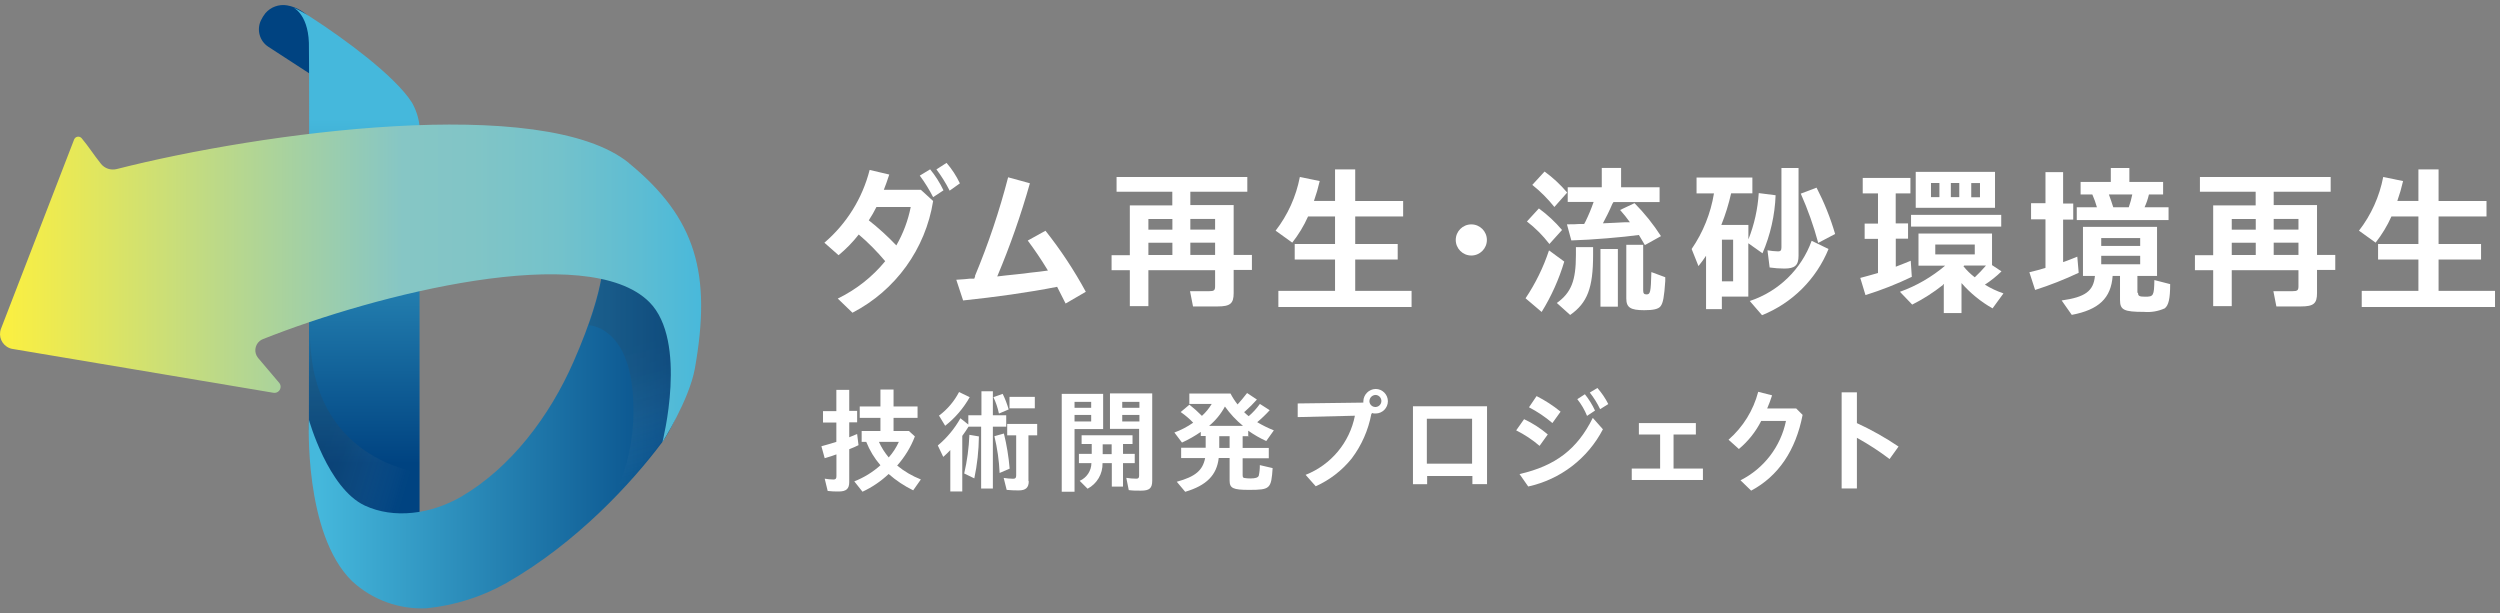<?xml version="1.0" encoding="UTF-8"?><svg id="a" xmlns="http://www.w3.org/2000/svg" xmlns:xlink="http://www.w3.org/1999/xlink" viewBox="0 0 326 80"><rect x="0" y="0" width="326" height="80" fill="#808080" stroke="none"/><defs><style>.ap{fill:url(#w);}.ap,.aq,.ar,.as,.at,.au,.av,.aw{stroke-width:0px;}.aq{fill:url(#y);}.aq,.ax,.av{isolation:isolate;}.aq,.av{mix-blend-mode:multiply;opacity:.2;}.ar{fill:url(#s);}.as{fill:#004381;}.at{fill:#fff;}.au{fill:url(#aa);}.av{fill:url(#u);}.aw{fill:url(#ac);}</style><linearGradient id="s" x1="-295.08" y1="1351.62" x2="-295.08" y2="1351.01" gradientTransform="translate(4953.54 99710.74) scale(16.63 -73.76)" gradientUnits="userSpaceOnUse"><stop offset="0" stop-color="#45b8dc"/><stop offset="1" stop-color="#004381"/></linearGradient><linearGradient id="u" x1="-297.85" y1="1362.37" x2="-297.19" y2="1361.98" gradientTransform="translate(4342.64 38955.42) scale(14.44 -28.55)" gradientUnits="userSpaceOnUse"><stop offset="0" stop-color="#334149"/><stop offset=".24" stop-color="#3d4b52" stop-opacity=".9"/><stop offset=".47" stop-color="#5e6970" stop-opacity=".62"/><stop offset=".7" stop-color="#959da1" stop-opacity=".27"/><stop offset=".93" stop-color="#e2e4e5" stop-opacity=".02"/><stop offset="1" stop-color="#fff" stop-opacity="0"/></linearGradient><linearGradient id="w" x1="-285.1" y1="1355.42" x2="-284.1" y2="1355.42" gradientTransform="translate(14513.12 62971.41) scale(50.76 -46.42)" xlink:href="#s"/><linearGradient id="y" x1="-297.69" y1="1359.98" x2="-297.63" y2="1359.43" gradientTransform="translate(4326.57 45508.18) scale(14.25 -33.43)" xlink:href="#u"/><linearGradient id="aa" x1="-9702.9" y1="15419.78" x2="-8096.29" y2="15419.78" gradientTransform="translate(346.56 588.12) scale(.03 -.04)" xlink:href="#s"/><linearGradient id="ac" x1="-282.83" y1="1356.74" x2="-281.83" y2="1356.74" gradientTransform="translate(25854.94 56219.91) scale(91.41 -41.41)" gradientUnits="userSpaceOnUse"><stop offset="0" stop-color="#faef42"/><stop offset=".56" stop-color="#86c6c5"/><stop offset=".66" stop-color="#81c5c6"/><stop offset=".78" stop-color="#74c2cb"/><stop offset=".89" stop-color="#5fbdd2"/><stop offset="1" stop-color="#45b8dc"/></linearGradient></defs><g id="b" class="ax"><g id="c"><g id="d"><g id="e"><g id="f"><path id="g" class="at" d="M109.07,50.84h1.67v2.74h1.03v1.49h-1.03v1.95c.36-.14.53-.21,1.03-.43l.18,1.46c-.43.21-.53.25-1.21.53v4.3c0,.85-.39,1.21-1.35,1.21-.49.01-.97-.01-1.46-.07l-.39-1.6c.38.07.76.1,1.14.11.28,0,.39-.11.39-.43v-2.85c-.43.18-.75.25-1.53.5l-.43-1.56c.57-.14,1.35-.39,1.95-.57v-2.52h-1.74v-1.49h1.74v-2.77ZM118.52,56.2l.78.71c-.53,1.4-1.32,2.68-2.31,3.8.93.76,1.97,1.37,3.09,1.81l-1,1.42c-1.16-.57-2.23-1.28-3.2-2.13-1.01.95-2.16,1.73-3.41,2.31l-1.07-1.35c1.25-.49,2.41-1.2,3.41-2.1-.78-.9-1.41-1.94-1.85-3.05h-.6v-1.42h2.45v-1.71h-2.7v-1.49h2.7v-2.2h1.71v2.2h3.13v1.49h-3.13v1.71h2.03-.04ZM114.61,57.62c.33.73.76,1.41,1.28,2.03.54-.6.98-1.29,1.32-2.03h-2.59Z"/><path id="h" class="at" d="M126.3,55.63s-.04.07-.07.11c-.18.28-.5.78-.75,1.1v7.25h-1.56v-5.4c-.29.31-.6.61-.92.89l-.71-1.49c1.19-.99,2.19-2.2,2.95-3.55l1.03.82v-1.21h1.71v-3.13h1.49v3.13h1.74v1.49h-1.74v8.06h-1.53v-8.06h-1.67.04ZM122.47,54.18c1.08-.81,1.97-1.86,2.59-3.06l1.39.67c-.81,1.44-1.9,2.71-3.2,3.73l-.82-1.35h.04ZM125.73,61.75c.39-1.66.61-3.35.68-5.05l1.24.21c-.02,1.84-.22,3.67-.6,5.47l-1.32-.64ZM130.25,53.89c-.15-.73-.39-1.43-.71-2.1l1.21-.43c.32.65.58,1.33.78,2.03l-1.24.53-.03-.03ZM130.35,61.68c-.07-1.62-.3-3.23-.68-4.8l1.24-.35c.37,1.51.62,3.04.75,4.58l-1.32.57ZM134.15,62.74c0,.85-.39,1.21-1.32,1.21-.52,0-1.04-.02-1.56-.07l-.39-1.56c.41.07.83.1,1.24.11.28,0,.39-.11.39-.43v-5.23h-1.17v-1.49h3.91v1.49h-1.14v5.97h.03ZM134.94,51.76v1.49h-3.3v-1.5h3.3Z"/><path id="i" class="at" d="M143.85,55.95h-3.73v8.17h-1.67v-12.76h5.4v4.62-.04ZM140.12,53.18h2.17v-.78h-2.17v.78ZM140.12,54.96h2.17v-.85h-2.17v.85ZM146.41,59.18h1.56v1.21h-1.53v3.06h-1.46v-3.06h-1.21c.04,1.4-.72,2.69-1.95,3.34l-1.03-1.03c.92-.4,1.52-1.31,1.53-2.31h-1.63v-1.21h1.67v-1.28h-1.32v-1.14h6.64v1.14h-1.24v1.28h-.04ZM144.96,57.94h-1.17v1.28h1.17v-1.28ZM150.25,62.67c0,.99-.35,1.31-1.46,1.31-.53.01-1.07,0-1.6-.07l-.32-1.6c.43.07.87.11,1.32.11.25,0,.35-.11.35-.39v-6.11h-3.8v-4.62h5.51v11.37ZM146.34,53.18h2.24v-.78h-2.24v.78ZM146.34,54.96h2.24v-.85h-2.24v.85Z"/><path id="j" class="at" d="M162.93,56.88h-.89v1.53h3.41v1.35h-3.41v2.17c0,.25.04.35.18.39.27.05.54.07.82.07.68,0,.99-.11,1.1-.35.1-.45.15-.92.14-1.39l1.67.39c-.18,2.7-.32,2.84-3.09,2.84-2.06,0-2.52-.21-2.52-1.21v-2.95h-1.42c-.25,2.24-1.6,3.59-4.37,4.41l-1.1-1.31c2.45-.67,3.38-1.49,3.7-3.09h-3.13v-1.35h3.2v-1.53h-.64v-.53c-.77.53-1.59,1-2.45,1.39l-.99-1.31c.87-.32,1.69-.75,2.45-1.28-.49-.52-1.04-.98-1.63-1.39l1.14-.96c.57.45,1.12.94,1.63,1.46.5-.45.93-.98,1.28-1.56h-2.92v-1.35h5.37c.26.5.57.98.92,1.42.39-.43.78-.89,1.24-1.49l1.28.85c-.48.54-.99,1.05-1.53,1.53l-.14.11c.19.19.39.37.6.53.55-.47,1.04-1.01,1.46-1.6l1.28.82c-.51.56-1.05,1.08-1.63,1.56.69.41,1.42.77,2.17,1.07l-.99,1.39c-.82-.37-1.61-.83-2.35-1.35v.68l.18.07ZM162.08,55.53c-.89-.73-1.68-1.58-2.35-2.52-.52.97-1.22,1.82-2.06,2.52h4.41ZM158.99,58.41h1.35v-1.53h-1.35v1.53Z"/><path id="k" class="at" d="M178.82,54c-.4,2.1-1.27,4.08-2.56,5.79-1.26,1.56-2.86,2.8-4.69,3.62l-1.32-1.49c3.32-1.31,5.74-4.21,6.43-7.71l-7.46.18v-1.78l8.56-.11v-.18c.02-.87.73-1.58,1.6-1.6.88,0,1.6.72,1.6,1.6s-.72,1.6-1.6,1.6c-.17.01-.34-.01-.5-.07v.11l-.07.03ZM178.57,52.36c.04.43.42.75.85.71s.75-.42.71-.85c-.04-.41-.37-.72-.78-.72-.45.03-.79.4-.78.85h0Z"/><path id="l" class="at" d="M193.88,63.13h-1.88v-1.06h-5.9v1.07h-1.85v-10.16h9.66v10.16h-.04ZM186.06,60.46h5.9v-5.86h-5.9v5.86Z"/><path id="m" class="at" d="M200.77,58.15c-.93-.8-1.96-1.48-3.06-2.03l1.03-1.46c1.11.52,2.15,1.19,3.09,1.99l-1.07,1.49ZM198.18,61.81c4.65-1.07,7.5-3.23,9.52-7.32l1.32,1.49c-1.98,3.81-5.54,6.54-9.74,7.46l-1.14-1.63h.03ZM202.44,55.17c-.94-.8-1.96-1.49-3.06-2.06l.99-1.46c1.11.56,2.16,1.24,3.13,2.03l-1.07,1.49ZM206.96,54.25c-.32-.79-.75-1.53-1.28-2.2l.99-.64c.52.65.97,1.37,1.32,2.13l-1.07.71h.04ZM208.66,53.36c-.37-.77-.82-1.5-1.35-2.17l.99-.6c.56.64,1.04,1.34,1.42,2.1l-1.07.67Z"/><path id="n" class="at" d="M218.22,61.1h3.84v1.49h-9.28v-1.49h3.7v-4.44h-2.77v-1.49h7.43v1.49h-2.91v4.44h0Z"/><path id="o" class="at" d="M234.21,53.25l.85.85c-.89,4.62-3.16,7.99-6.71,9.88l-1.39-1.35c3.06-1.54,5.24-4.39,5.93-7.74h-3.23c-.71,1.41-1.7,2.65-2.91,3.66l-1.35-1.21c1.89-1.65,3.24-3.83,3.87-6.25l1.81.46c-.18.58-.4,1.15-.64,1.71h3.77Z"/><path id="p" class="at" d="M242.13,55.17c1.89.87,3.71,1.89,5.44,3.06l-1.17,1.63c-1.35-1.03-2.78-1.95-4.26-2.77v6.61h-1.99v-12.54h1.99v4.01Z"/></g><g id="q"><path id="r" class="as" d="M42.7,11.11l-7.71-5.01c-1.14-.74-1.55-2.22-.96-3.45.16-.33.35-.64.57-.92.7-.82,1.78-1.21,2.84-1.03,1.24.22,2.36.88,3.16,1.85l2.1,8.6v-.04Z"/><path id="t" class="ar" d="M53.68,13.32c-2.24-3.48-8.85-8.28-12.72-10.8-.91-.62-1.87-1.17-2.88-1.63,0,0,2.06.75,2.2,4.69.07,2.2,0,50.49,0,50.49l5.22,13.68,6.4,4.9,2.81-7.75V16.44c-.12-1.1-.47-2.17-1.03-3.13h0Z"/><path id="v" class="av" d="M40.46,43.52c0,5.47-.6,13.18.99,18.48,1.49,4.94,5.22,6.86,9.74,9.42,1.17.68,3.02,1.21,3.48-.36.28-.96-.04-9.45-.04-9.45,0,0-14.18-1.67-14.18-18.05v-.03Z"/><path id="x" class="ap" d="M89.78,49.2s-1.21,5.47-3.45,8.49c-3.94,5.26-11.09,13.07-20.29,18.33-3.2,1.81-6.75,2.93-10.41,3.3-3.57.17-7.07-1.09-9.7-3.52-6.36-6.18-5.65-21.07-5.65-21.07,0,0,2.49,8.95,7.28,11.19,3.8,1.78,8.63,1.14,12.61-1.17,6.43-3.77,11.51-10.45,14.64-17.63,4.51-10.27,3.87-14.21,3.87-14.21,0,0-.68.04,4.33,1.28s8.14,5.93,7.99,9.88-1.24,5.08-1.24,5.08v.04Z"/><path id="z" class="aq" d="M91.02,44.12c.14-3.91-2.99-8.6-7.99-9.88-3.41-.85-4.12-1.39-4.26-1.49-.05,1.73-.26,3.46-.64,5.15-.57,2.35-1.35,4.51-1.35,4.51,0,0,5.19.11,5.76,9.24.6,9.34-3.45,14.53-3.45,14.53,0,0,7.43-8.46,8.28-10.13,1.09-2.19,1.9-4.5,2.42-6.89,0,0,1.1-1.17,1.24-5.08v.04Z"/><path id="ab" class="au" d="M78.69,33.03v-.04s-.07,0,0,.04Z"/><path id="ad" class="aw" d="M82.03,21.27c-11.16-9.1-48.18-3.98-66.83.78-.75.18-1.54-.08-2.02-.67-.99-1.24-1.6-2.24-2.52-3.34-.2-.25-.57-.29-.82-.09-.07.06-.13.14-.17.23L.14,42.84c-.4,1.02.1,2.16,1.12,2.56.12.05.24.08.37.1l34.04,5.72c.43.07.84-.23.91-.66.04-.22-.02-.45-.16-.62l-2.77-3.27c-.55-.67-.45-1.65.21-2.2.13-.11.27-.19.43-.25,14.74-5.86,42.35-12.86,50.38-4.83,5.08,5.08,1.71,18.26,1.71,18.26,0,0,3.48-5.47,4.23-9.59,2.2-12.36.18-19.61-8.6-26.79h.04Z"/></g><g id="ae"><g id="af"><path id="ag" class="at" d="M109.25,38.93c2.39-1.16,4.5-2.82,6.18-4.87-1.05-1.25-2.2-2.42-3.45-3.48-.77.99-1.66,1.9-2.63,2.7l-1.85-1.63c2.9-2.48,4.96-5.79,5.9-9.49l2.56.6c-.32.96-.43,1.28-.71,1.99h4.83l1.6,1.46c-.99,6.25-4.9,11.66-10.52,14.57l-1.95-1.88.04.04ZM114.29,26.99c-.3.6-.63,1.18-1,1.74,1.27,1,2.47,2.09,3.59,3.27.9-1.56,1.53-3.25,1.88-5.01h-4.48ZM121.68,25.71c-.5-.98-1.08-1.92-1.74-2.81l1.35-.82c.69.84,1.27,1.76,1.74,2.74l-1.35.89ZM123.82,24.83c-.49-.96-1.06-1.88-1.71-2.74l1.32-.85c.7.81,1.28,1.7,1.74,2.67l-1.35.96v-.03Z"/><path id="ah" class="at" d="M138.95,39.57c-.43-.85-.82-1.63-1.1-2.17-3.77.75-8.17,1.35-12.26,1.78l-.89-2.7c1.03-.07,1.17-.07,1.74-.14h.6l.11-.28v-.11c1.74-4.17,3.18-8.46,4.31-12.83l2.84.78c-1.17,4.14-2.59,8.19-4.26,12.15.85-.11,1.6-.18,1.88-.21,1.71-.18,1.74-.18,2.42-.28.78-.07,1.56-.18,2.31-.28l-.11-.18c-.82-1.35-1.6-2.49-2.52-3.73l2.31-1.28c1.98,2.49,3.74,5.16,5.26,7.96l-2.63,1.53h0Z"/><path id="ai" class="at" d="M198.93,38.9c1.3-1.94,2.33-4.04,3.06-6.25l1.99,1.46c-.69,2.31-1.68,4.52-2.95,6.57l-2.13-1.81.04.03ZM202.02,31.79c-.84-1.09-1.82-2.07-2.91-2.91l1.56-1.7c1.11.81,2.13,1.76,3.02,2.81l-1.67,1.85v-.04ZM202.69,26.99c-.85-1.06-1.81-2.03-2.88-2.88l1.6-1.74c1.09.79,2.08,1.71,2.95,2.74l-1.67,1.88ZM207.74,32.18v1.07c0,4.3-.75,6.25-2.99,7.82l-1.74-1.56c1.88-1.35,2.49-2.91,2.49-6.25v-1.03h2.24v-.04ZM216.41,24.43v1.92h-6.04v.07l-.11.14c-.35.85-.89,1.92-1.24,2.56.75-.04,1.35-.07,1.56-.07,1.1-.07,1.39-.07,1.71-.07h.25c-.4-.56-.82-1.09-1.28-1.6l1.88-.89c1.3,1.31,2.45,2.75,3.45,4.3l-2.1,1.17c-.28-.5-.5-.85-.78-1.32-1.99.28-6.15.64-8.81.71l-.57-2.1c.89,0,1.03,0,1.56-.04h.71v-.07l.11-.18c.42-.85.79-1.73,1.1-2.63h-3.38v-1.91h4.44v-2.52h2.52v2.52h5.08-.07ZM210.97,32.46v7.53h-2.27v-7.52h2.27ZM214.27,31.96v5.9c0,.39.11.53.43.53.5,0,.57-.25.64-2.91l1.81.67v.5c-.14,2.06-.28,2.84-.6,3.27-.28.39-.99.53-2.13.53-1.81,0-2.35-.35-2.35-1.53v-7h2.24l-.04.03Z"/><path id="aj" class="at" d="M227.99,29.34v1.88c.77-1.93,1.22-3.97,1.35-6.04l2.2.28c-.1,2.61-.68,5.17-1.71,7.57l-1.85-1.31v6.96h-3.45v1.63h-2.06v-6.96c-.31.47-.64.92-.99,1.35l-.89-2.23c1.49-2.17,2.49-4.65,2.91-7.25h-2.27v-2.07h7.28v2.06h-2.77c-.32,1.41-.74,2.78-1.28,4.12h3.52ZM224.54,36.69h1.46v-5.44h-1.46v5.44ZM228.17,39.25c3.75-1.24,6.73-4.13,8.07-7.85l2.2,1.07c-1.6,3.93-4.73,7.05-8.67,8.63l-1.6-1.85ZM234.53,21.91v11.44c0,1.24-.46,1.67-1.85,1.67-.64,0-1.28-.05-1.92-.14l-.28-2.24c.46.08.92.13,1.39.14.32,0,.43-.14.43-.53v-10.34h2.31-.07ZM237.09,31.65c-.59-2.19-1.35-4.33-2.27-6.4l2.06-.78c1,1.93,1.81,3.95,2.42,6.04l-2.24,1.18.04-.04Z"/><path id="ak" class="at" d="M247.21,29.13h1.6v1.99h-1.6v3.66c1.24-.5,1.32-.5,1.95-.78l.14,2.1c-1.95.94-3.97,1.73-6.04,2.38l-.68-2.24c.89-.25,1.24-.32,2.31-.64v-4.45h-1.74v-1.99h1.74v-3.94h-1.99v-2.02h6.22v2.02h-1.92v3.94-.04ZM261,35.38c-.66.65-1.39,1.23-2.17,1.74.76.47,1.57.85,2.42,1.14l-1.42,1.95c-1.53-.86-2.9-1.98-4.05-3.3v3.91h-2.31v-3.77h-.07l-.04.11c-1.25.99-2.59,1.85-4.01,2.56l-1.6-1.67c2.16-.77,4.15-1.93,5.9-3.41h-3.48v-4.19h9.59v4.12l1.24.82h0ZM260.96,28.02v1.53h-11.76v-1.53h11.76ZM260.15,27.1h-10.34v-4.69h10.34v4.69ZM251.8,25.71h1.1v-1.85h-1.1v1.85ZM252.36,33.17h5.15v-1.28h-5.15v1.28ZM254.39,25.71h1.1v-1.85h-1.1v1.85ZM256.02,34.7c.43.55.94,1.04,1.49,1.46.51-.48,1-.99,1.46-1.53h-2.84l-.07.07h-.04ZM258.19,23.87h-1.14v1.85h1.14v-1.85Z"/><path id="al" class="at" d="M266.72,22.45h2.31v4.09h1.32v2.1h-1.32v5.54c.68-.25.99-.35,1.85-.71l.18,2.1c-1.84.87-3.74,1.62-5.68,2.24l-.75-2.31c.89-.21,1.28-.32,2.1-.57v-6.33h-1.88v-2.1h1.88v-4.08.03ZM278.8,38.19c0,.39.14.5.92.5,1.1,0,1.17-.11,1.21-2.17l2.06.53c0,1.92-.21,2.77-.71,3.16-.85.38-1.78.54-2.7.46-2.63,0-3.13-.25-3.13-1.56v-3.13h-.96c-.21,2.91-1.81,4.41-5.33,5.08l-1.32-1.88c3.06-.43,4.16-1.21,4.34-3.2h-1.56v-6.4h9.66v6.4h-2.56v2.2h.07ZM282.07,23.72v1.64h-1.85c-.13.57-.32,1.13-.57,1.67h3.13v1.67h-11.97v-1.67h2.63c-.16-.57-.36-1.13-.6-1.67h-1.53v-1.64h3.94v-1.81h2.42v1.81h4.4ZM274,32.07h5.08v-1.03h-5.08v1.03ZM274,34.46h5.08v-1.1h-5.08v1.1ZM275,25.36c.21.57.39,1.1.57,1.67h2.02c.19-.55.35-1.1.46-1.67h-3.06Z"/></g><circle id="am" class="at" cx="191.86" cy="31.29" r="2.03"/><path id="an" class="at" d="M152.88,25h-7.28v-1.92h17.05v1.92h-7.43v1.74h5.65v6.5h2.38v1.96h-2.38v3.02c0,1.35-.43,1.74-2.1,1.74h-3.2l-.39-1.99h2.49c.64,0,.78-.11.78-.64v-2.1h-8.7v4.69h-2.42v-4.69h-2.38v-1.95h2.38v-6.5h5.54v-1.78ZM149.75,28.56v1.39h3.13v-1.39h-3.13ZM149.75,31.65v1.6h3.13v-1.6h-3.13ZM155.22,29.94h3.23v-1.39h-3.23v1.39ZM155.22,33.24h3.23v-1.6h-3.23v1.6ZM174.09,26.21v-4.12h2.63v4.12h6.25v2.02h-6.25v3.59h5.54v2.02h-5.54v4.09h7.35v2.1h-17.37v-2.1h7.39v-4.09h-5.26v-2.02h5.26v-3.59h-3.52c-.54,1.22-1.24,2.36-2.06,3.41l-2.17-1.56c1.59-2.05,2.67-4.45,3.16-7l2.59.53c-.2.88-.45,1.74-.75,2.59h2.74Z"/><path id="ao" class="at" d="M294.15,25h-7.28v-1.92h17.05v1.92h-7.43v1.74h5.65v6.5h2.38v1.96h-2.38v3.02c0,1.35-.43,1.74-2.1,1.74h-3.2l-.39-1.99h2.49c.64,0,.78-.11.78-.64v-2.1h-8.7v4.69h-2.42v-4.69h-2.38v-1.95h2.38v-6.5h5.54v-1.78ZM291.02,28.56v1.39h3.13v-1.39h-3.13ZM291.02,31.65v1.6h3.13v-1.6h-3.13ZM296.49,29.94h3.23v-1.39h-3.23v1.39ZM296.49,33.24h3.23v-1.6h-3.23v1.6ZM315.36,26.21v-4.12h2.63v4.12h6.25v2.02h-6.25v3.59h5.54v2.02h-5.54v4.09h7.36v2.1h-17.38v-2.1h7.39v-4.09h-5.26v-2.02h5.26v-3.59h-3.52c-.54,1.22-1.24,2.36-2.06,3.41l-2.17-1.56c1.59-2.05,2.67-4.45,3.16-7l2.59.53c-.2.88-.45,1.74-.75,2.59h2.73Z"/></g></g></g></g></g></svg>